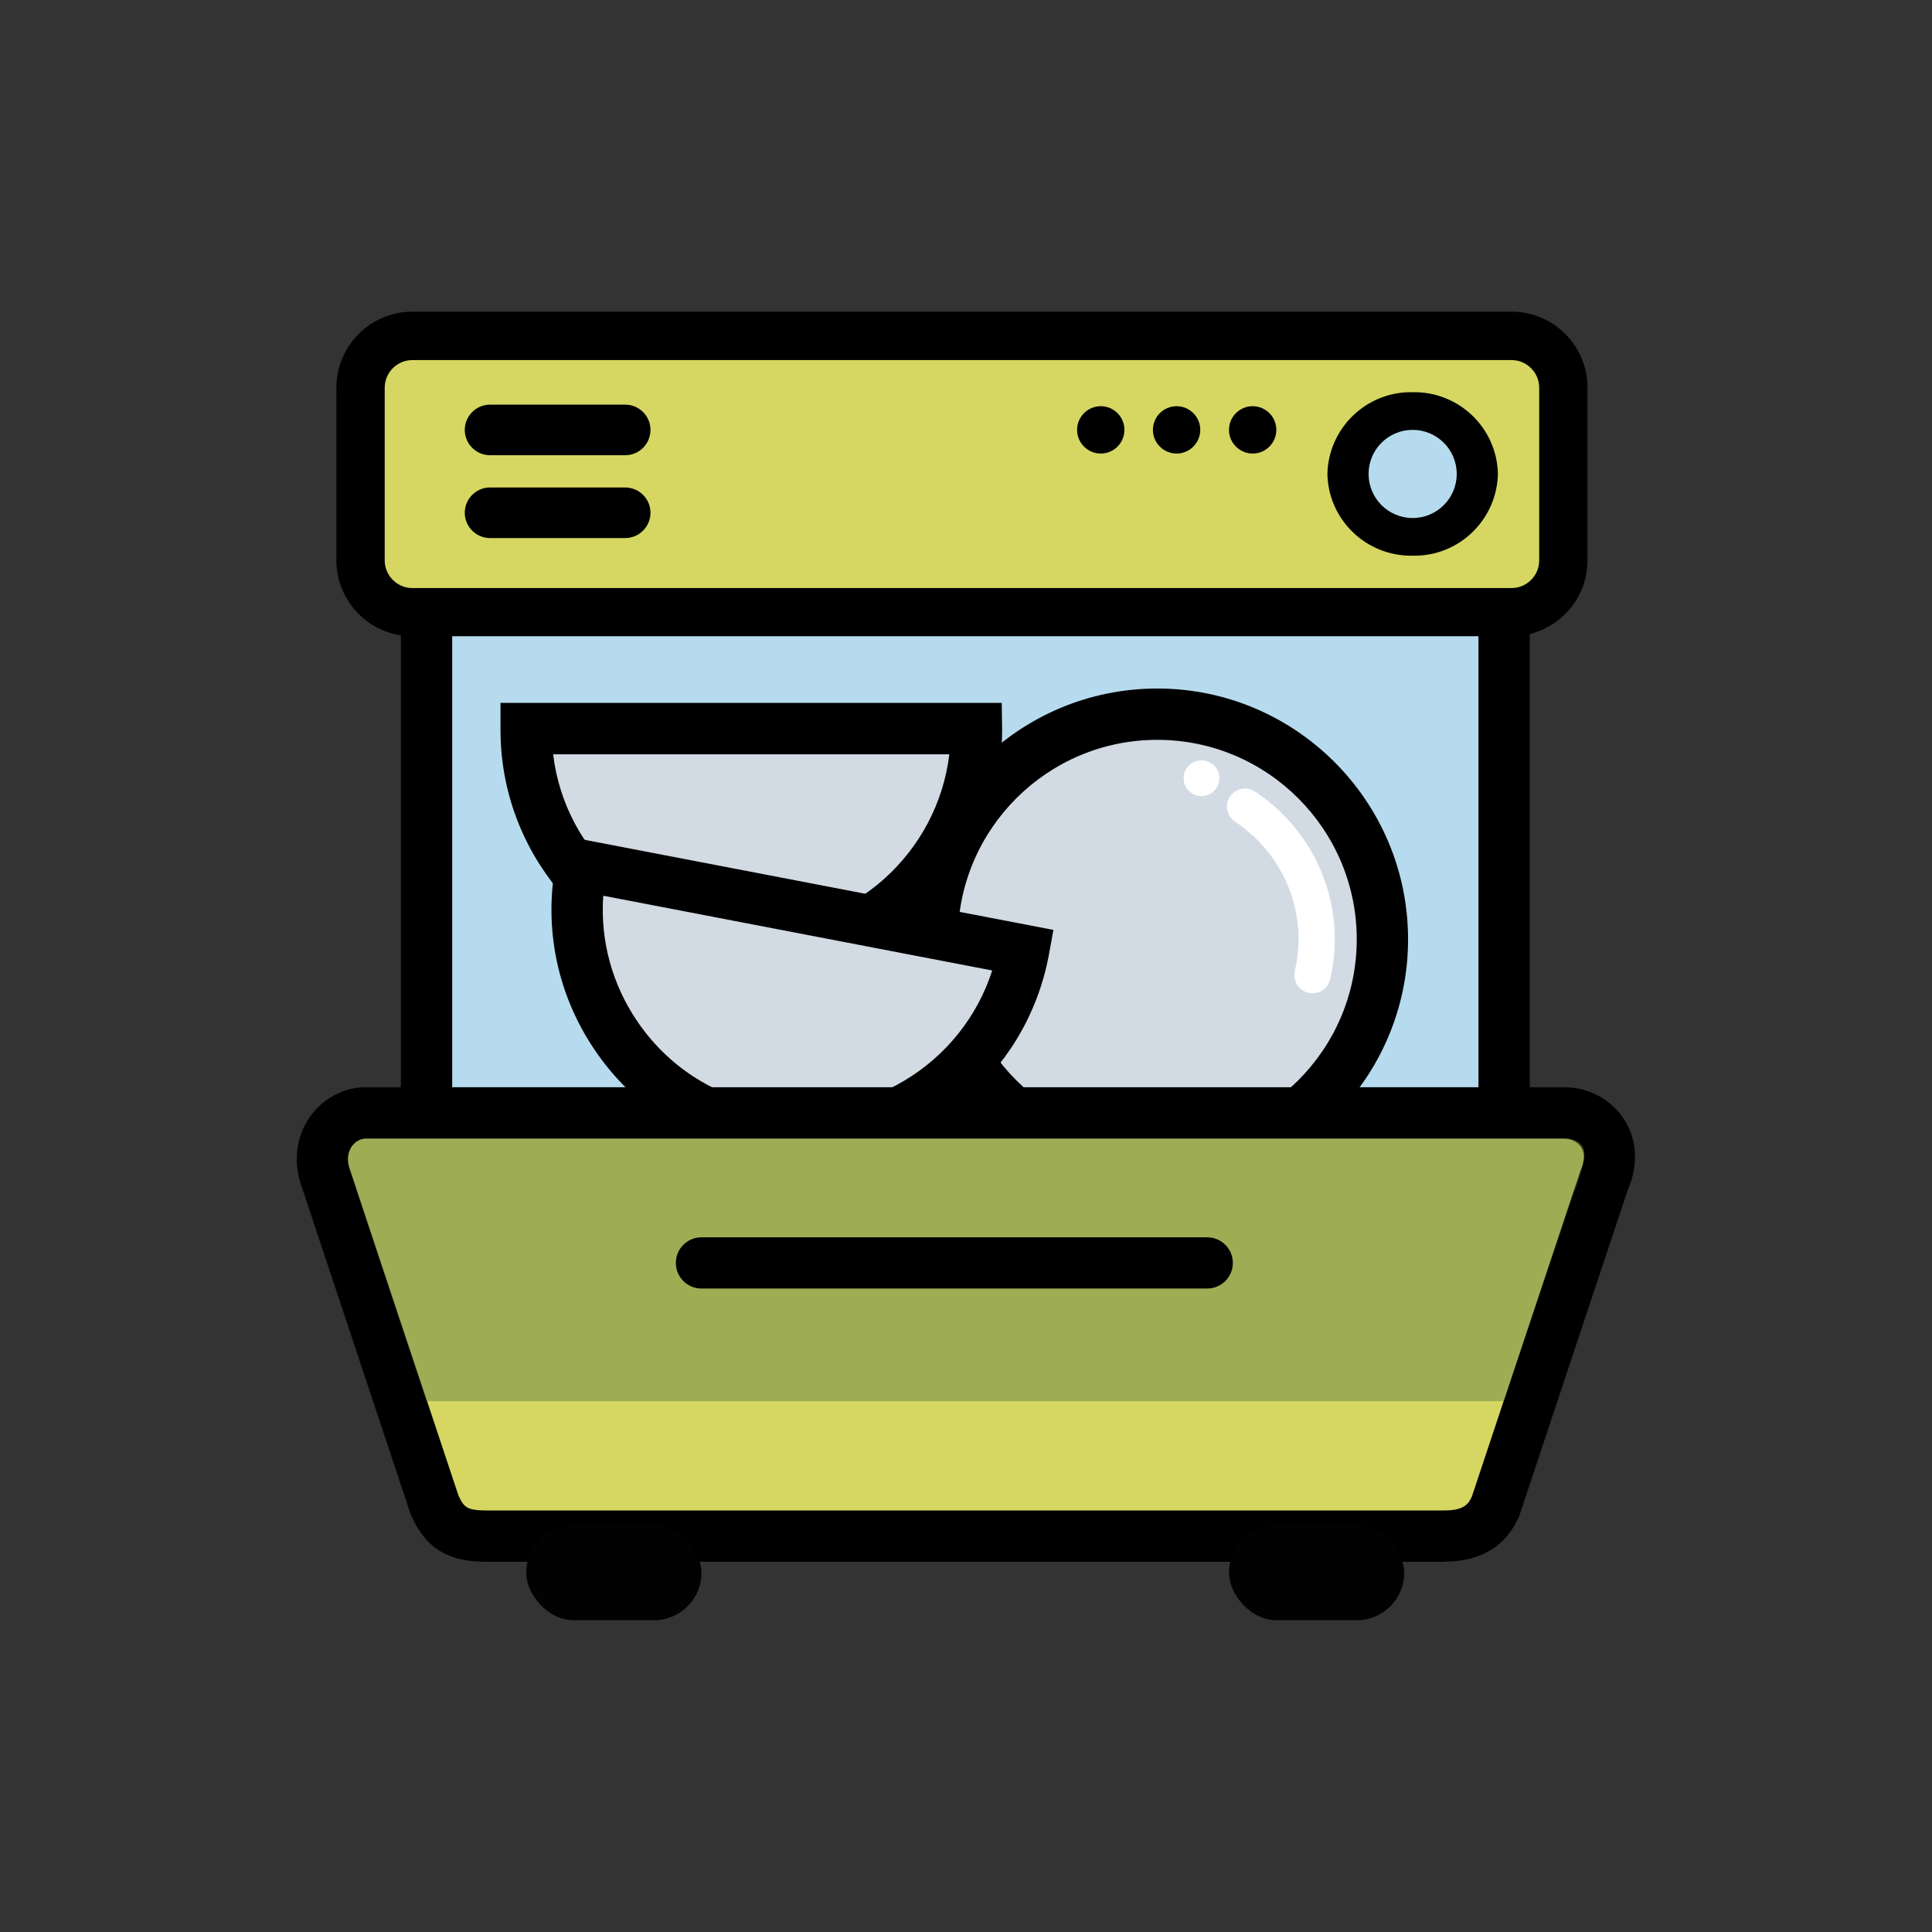 <?xml version="1.0" encoding="UTF-8"?> <svg xmlns="http://www.w3.org/2000/svg" id="Layer_1" viewBox="0 0 160 160"><rect x="0" y="0" width="160" height="160" fill="#333333" stroke="none"/><defs><style>.cls-1{fill:#020202;}.cls-2{fill:#fff;}.cls-3{fill:#678446;}.cls-4{fill:#b6dbee;}.cls-5{fill:#d2dbe4;}.cls-6{fill:#d5d762;}.cls-7{opacity:.5;}</style></defs><rect class="cls-4" x="35.33" y="48.31" width="89.24" height="53.44"></rect><path d="m126.69,103.88H33.2v-57.69h93.49v57.69Zm-89.24-4.25h84.99v-49.19H37.45v49.19Z"></path><rect class="cls-6" x="29.86" y="27.81" width="99.61" height="22.87" rx="4.29" ry="4.29"></rect><path d="m125.18,52.69H34.15c-3.47,0-6.29-2.82-6.29-6.29v-14.3c0-3.47,2.82-6.29,6.29-6.29h91.03c3.47,0,6.29,2.82,6.29,6.29v14.3c0,3.47-2.82,6.29-6.29,6.29ZM34.15,29.82c-1.26,0-2.29,1.03-2.29,2.29v14.3c0,1.26,1.03,2.29,2.29,2.29h91.03c1.26,0,2.29-1.03,2.29-2.29v-14.3c0-1.26-1.03-2.29-2.29-2.29H34.15Z"></path><g id="path13"><path d="m51.78,37.7h-11.19c-1.16,0-2.1-.94-2.1-2.09,0-1.16.94-2.1,2.09-2.1h11.19c1.16,0,2.1.94,2.1,2.09,0,1.16-.94,2.1-2.09,2.1h0Z"></path></g><g id="path13-2"><path d="m51.78,44.56h-11.19c-1.16,0-2.1-.94-2.1-2.09,0-1.16.94-2.1,2.09-2.1h11.19c1.16,0,2.1.94,2.1,2.09,0,1.16-.94,2.1-2.09,2.1h0Z"></path></g><circle cx="91.16" cy="35.6" r="1.96"></circle><circle cx="97.44" cy="35.6" r="1.96"></circle><circle cx="103.74" cy="35.6" r="1.96"></circle><g id="circle15"><path d="m116.99,32.48c3.82-.07,6.98,2.95,7.06,6.77-.09,3.82-3.25,6.85-7.06,6.77-3.82.07-6.98-2.95-7.06-6.77.09-3.82,3.25-6.85,7.06-6.77Zm0,9.94c1.83.08,3.37-1.34,3.46-3.17-.09-1.83-1.63-3.24-3.46-3.17-1.83-.08-3.37,1.34-3.46,3.17.09,1.83,1.63,3.24,3.46,3.17Z"></path></g><path class="cls-5" d="m43.59,60.34s0,.08,0,.12c0,10.3,8.35,18.64,18.64,18.64s18.64-8.35,18.64-18.64c0-.04,0-.08,0-.12h-37.28Z"></path><path d="m62.22,81.23c-11.45,0-20.77-9.32-20.77-20.77v-2.25h41.51l.03,2.1h0s0,.07,0,.15c0,11.45-9.32,20.77-20.77,20.77Zm-16.41-18.76c.96,8.13,7.95,14.51,16.41,14.51s15.41-6.35,16.4-14.51h-32.81Z"></path><circle class="cls-5" cx="95.84" cy="77.79" r="18.64"></circle><path d="m95.84,98.56c-11.45,0-20.77-9.32-20.77-20.77s9.32-20.77,20.77-20.77,20.77,9.32,20.77,20.77-9.32,20.77-20.77,20.77Zm0-37.29c-9.11,0-16.52,7.41-16.52,16.52s7.41,16.52,16.52,16.52,16.52-7.41,16.52-16.52-7.41-16.52-16.52-16.52Z"></path><path class="cls-5" d="m48.16,71.68s-.02.08-.03.12c-1.94,10.11,4.68,19.88,14.79,21.83,10.11,1.94,19.88-4.68,21.83-14.79,0-.04,0-.08.02-.12l-36.61-7.04Z"></path><path d="m66.45,96.08c-1.3,0-2.61-.12-3.93-.38-5.45-1.05-10.16-4.15-13.27-8.75-3.11-4.59-4.25-10.12-3.2-15.57l.46-2.29,2.06.49,38.67,7.43-.38,2.07s0,.04-.02.12c-1.91,9.94-10.64,16.87-20.39,16.87Zm-16.49-21.9c-.26,3.67.71,7.3,2.81,10.39,2.47,3.65,6.22,6.12,10.56,6.96,8.28,1.59,16.33-3.33,18.84-11.16l-32.21-6.19Z"></path><circle class="cls-4" cx="116.99" cy="39.25" r="3.65"></circle><path class="cls-6" d="m119.59,127.21H40.3c-2.36,0-3.42-.64-4.28-2.51l-9-27.06c-1.11-3.04.94-5.48,3.29-5.48h99.26c2.36,0,4.76,2.29,3.24,5.65l-8.94,26.88c-.7,1.63-1.93,2.51-4.28,2.51Z"></path><path d="m119.59,129.34H40.3c-3.18,0-4.98-1.08-6.21-3.74l-.09-.22-9-27.06c-.74-2.01-.51-4.15.66-5.82,1.08-1.54,2.82-2.46,4.65-2.46h99.26c1.99,0,3.88,1.02,4.94,2.67,1.09,1.7,1.19,3.78.28,5.88l-8.97,26.95c-1.08,2.52-3.18,3.79-6.24,3.79Zm-81.59-5.42c.42.9.68,1.17,2.3,1.17h79.29c1.61,0,2-.49,2.3-1.14l8.99-27c.25-.55.46-1.33.07-1.93-.28-.43-.83-.72-1.37-.72H30.31c-.45,0-.89.24-1.17.64-.36.52-.41,1.22-.13,1.98l8.98,27Z"></path><g class="cls-7"><path class="cls-3" d="m35.33,116.04s-5.61-16.78-6.03-18.19c-.27-.9-.75-1.65-.37-2.52.41-.95,1.18-1.03,1.18-1.03h99.62c.44,0,1.39.19,1.48,1.14s-.97,3.59-.97,3.59l-5.71,17.01H35.33Z"></path></g><path d="m99.98,106.71h-41.89c-1.17,0-2.12-.95-2.12-2.12s.95-2.12,2.12-2.12h41.89c1.17,0,2.12.95,2.12,2.12s-.95,2.12-2.12,2.12Z"></path><rect class="cls-1" x="101.78" y="126.33" width="14.51" height="7.85" rx="3.93" ry="3.93"></rect><rect class="cls-1" x="43.58" y="126.33" width="14.51" height="7.85" rx="3.93" ry="3.93"></rect><path class="cls-2" d="m101.8,66.06h0c-.39.7-.16,1.56.5,2,3.15,2.1,5.24,5.67,5.24,9.73,0,.89-.11,1.76-.3,2.6-.18.79.26,1.59,1.04,1.81h0c.82.23,1.68-.26,1.87-1.08.25-1.07.39-2.18.39-3.32,0-5.12-2.64-9.63-6.63-12.26-.72-.47-1.69-.22-2.11.53Z"></path><circle class="cls-2" cx="99.5" cy="64.45" r="1.48"></circle></svg> 